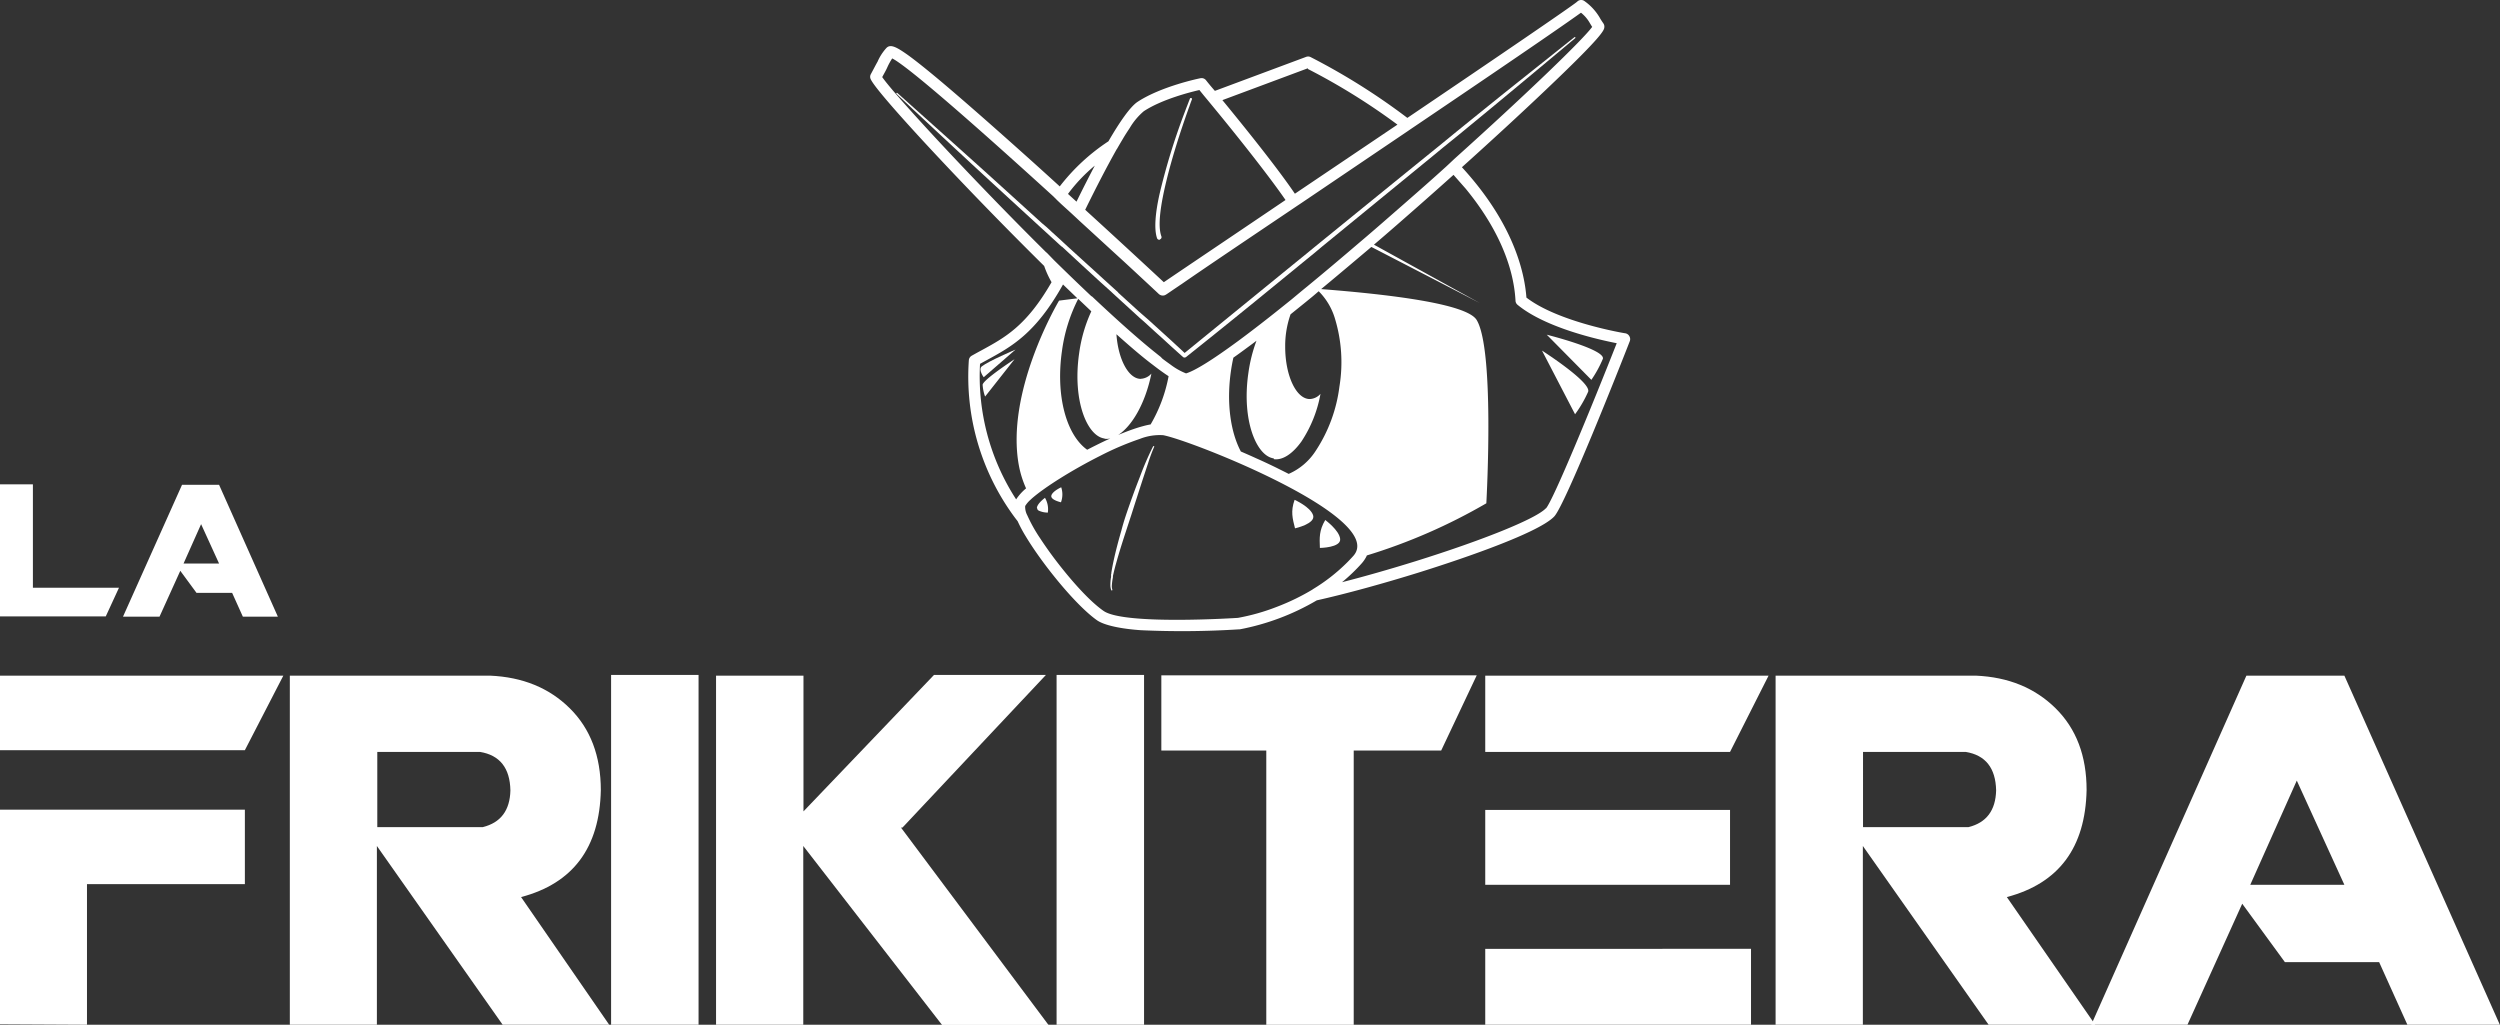 <svg xmlns="http://www.w3.org/2000/svg" id="Capa_1" data-name="Capa 1" viewBox="0 0 616.23 252.59"><rect x="0" y="0" width="616.23" height="252.59" fill="#333333" stroke="none"/><defs><style>.cls-1{fill:#fff;}</style></defs><path class="cls-1" d="M69.84,166.54l-9.48,18.37H0V166.54Zm-48.4,51.39v34.66L0,252.47v-52.9H60.36v18.36Z"></path><path class="cls-1" d="M71.44,252.59V166.54h49.32q12.08.51,19.7,8.06t7.64,20.14q-.43,21.3-19.66,26.38l21.72,31.47H123.9l-31-44.06v44.06ZM93,203.88h26q6.64-1.65,6.81-9.06c-.11-5.51-2.61-8.68-7.5-9.48H93Z"></path><path class="cls-1" d="M172.19,166.37v86.22H150.63V166.37Z"></path><path class="cls-1" d="M198.05,200l32.17-33.63h27.59L222.44,204h-.35l36.35,48.63H232.2L198,208.53v44.06H176.5V166.54h21.55Z"></path><path class="cls-1" d="M282,166.37v86.22H260.44V166.37Z"></path><path class="cls-1" d="M312.13,185H286.26V166.47H364L355.24,185H333.68v67.6H312.13Z"></path><path class="cls-1" d="M435.94,166.54l-9.5,18.8H366.1v-18.8Zm-9.5,33.11V218.1H366.1V199.65Zm5.17,34.23v18.71H366.1V233.88Z"></path><path class="cls-1" d="M437.67,252.59V166.54H487q12.06.51,19.7,8.06t7.63,20.14q-.44,21.3-19.66,26.38l21.78,31.47H490.18l-31-44.06v44.06Zm21.55-48.71h26q6.63-1.65,6.81-9.06c-.12-5.51-2.62-8.68-7.5-9.48H459.22Z"></path><path class="cls-1" d="M616.23,252.68H593.44l-7-15.52H563.21l-10.52-14.4-13.54,29.92H515.44l38.28-86.14h24.15ZM577.87,218.1l-11.73-25.69L554.67,218.1Z"></path><path class="cls-1" d="M0,151.94V119.39H8.11v25.48H29.33l-3.26,7.07Z"></path><path class="cls-1" d="M68.49,152H59.86l-2.64-5.86H48.44l-4-5.44L39.32,152h-9l14.55-32.5H54ZM54,138.91l-4.43-9.71-4.33,9.71Z"></path><path class="cls-1" d="M242.46,93l7.86-6.83S243.65,89,242,90.32c-.94.76.48,2.68.48,2.68"></path><path class="cls-1" d="M395.08,88.5c.86-2.33-13.82-6-13.82-6l11,11.13a28.71,28.71,0,0,0,2.81-5.13"></path><path class="cls-1" d="M391.46,96.57c.86-2.33-11.37-10.15-11.37-10.15l8.15,15.69a29.43,29.43,0,0,0,3.22-5.54"></path><path class="cls-1" d="M242.21,94.87a10.42,10.42,0,0,0,.61,2.88l7.25-9.2s-7.86,5.11-7.86,6.32"></path><path class="cls-1" d="M401.61,82.84a1.41,1.41,0,0,0-1-.69c-.17,0-16.51-2.74-24.36-8.8C375.78,67,373,55,360.35,41.22c7.45-6.7,14.56-13.25,20.46-18.86C395.26,8.66,395.39,7.44,395.46,6.7a1.39,1.39,0,0,0-.24-.93c-.41-.6-.68-1-.92-1.45a13.11,13.11,0,0,0-3.67-4,1.38,1.38,0,0,0-1.89.11c-1.37,1.16-20,13.86-41.84,28.63a160.59,160.59,0,0,0-23.77-14.95A1.39,1.39,0,0,0,322,14L299.46,22.4c-1-1.14-1.7-2-2.21-2.65a1.39,1.39,0,0,0-1.34-.47c-.4.07-9.67,2-15.49,5.81-1.84,1.21-4.45,5-7.2,9.74a49.34,49.34,0,0,0-12,11.12c-2.09-1.91-4.22-3.84-6.35-5.76-9.62-8.64-17.38-15.45-23.07-20.24-3.39-2.84-6.09-5-8-6.38-2.83-2-4.31-2.78-5.31-1.74a12,12,0,0,0-2.17,3.36c-.44.76-.94,1.76-1.66,3.08a1.34,1.34,0,0,0-.06,1.2c1.28,3.08,19.74,22.93,35.5,38.82,2.19,2.21,4.66,4.68,7.28,7.27a23.27,23.27,0,0,0,1.82,4C253,80.33,247.8,83.16,241.81,86.42c-.75.4-1.51.82-2.29,1.26a1.42,1.42,0,0,0-.71,1.13A58.28,58.28,0,0,0,250,127.37c.28.38.56.74.84,1.1a34.35,34.35,0,0,0,2,3.74c4.12,6.85,12.25,16.91,17.53,20.66,1.76,1.25,5.87,2.13,10.83,2.47a221.09,221.09,0,0,0,24.15-.21h.23a59.18,59.18,0,0,0,19-7.15c7.49-1.67,16.82-4.27,25.17-6.87,6.79-2.12,29.28-9.39,33.39-13.84,2.72-3,16-36.48,18.59-43.17a1.41,1.41,0,0,0-.09-1.2M322.38,17a158.5,158.5,0,0,1,22.08,13.72L319.18,47.75c-4.32-6.39-12.61-16.67-17.87-23.07l21.09-7.86M275.3,36.75q.79-1.38,1.53-2.61c.58-1,1.14-1.83,1.66-2.62a16.11,16.11,0,0,1,3.44-4.1c4.43-2.92,11.36-4.69,13.71-5.23l1,1.24.94,1.13.94,1.14c7.43,9,14.72,18.31,18.35,23.6-11.63,7.87-22.41,15.11-30,20.26-2.44-2.27-10.1-9.39-19.38-17.85,2.58-5.27,5.33-10.61,7.81-15m-5.41,4.06c-1.58,3-3.14,6.07-4.54,8.94l-2.1-1.91a39.67,39.67,0,0,1,6.64-7m-12,21.41-1.59-1.58c-1.4-1.39-2.83-2.83-4.29-4.3C234.88,39,219.89,22.58,217.46,19c.54-1,1-1.8,1.28-2.46a15.91,15.91,0,0,1,1.18-2.14c4,2,21.62,17.53,39.71,34l1,1,1.06,1L264,52.5l1.08,1,1.07,1c3.73,3.41,7.41,6.8,10.92,10l3.1,2.87.46.43,2.52,2.34.87.81.19.18.19.18c.43.39.85.79,1.26,1.18l.12.09a1.43,1.43,0,0,0,1.15.24,1.18,1.18,0,0,0,.46-.2c.06,0,1.16-.78,3.1-2.08l.36-.25.37-.24c5.27-3.66,15.37-10.46,27.2-18.42l1.14-.77,1.14-.76,18-12.17,8.08-5.46,1.2-.82,1.23-.83C378.54,11,387.11,5,389.7,3.13a8.88,8.88,0,0,1,2.22,2.62c.15.25.32.54.54.88-2.31,3.16-16.06,16.43-34,32.56l-1.06,1-1,.93c-3.3,3-6.72,6-10.22,9.06s-6.85,6-10.07,8.74l-.71.6c-4.52,3.87-8.76,7.45-12.71,10.7l-.52.43c-.09.07-.16.14-.25.2a2.11,2.11,0,0,1-.23.19l-.89.73-2.4,2c-2,1.61-3.89,3.13-5.69,4.54-1.5,1.18-2.92,2.28-4.28,3.31-1.12.86-2.19,1.66-3.22,2.42-6.21,4.57-10.62,7.33-12.86,8a15.84,15.84,0,0,1-3.8-2.15c-.61-.43-1.27-.91-2-1.46l-.47-.48c-.5-.38-1-.8-1.56-1.24-2.63-2.12-5.78-4.84-9.37-8.1-1.51-1.37-3.11-2.85-4.78-4.41l-1.19-1.12L269,73l-.19-.18h0l-1.57-1.49q-3.53-3.36-7.4-7.16L258,62.27m56,50.91c2.13.31,4.61-1.29,6.81-4.38a31.29,31.29,0,0,0,4.68-11.72,3.73,3.73,0,0,1-2.64,1.28c-3.34,0-6.06-5.77-6.06-12.88a23.44,23.44,0,0,1,1.32-8l3.58-2.89,1.69-1.38.5-.42,1.17-1A16,16,0,0,1,329,78.35a37.05,37.05,0,0,1,1.16,16.93,37.2,37.2,0,0,1-5.89,15.91,15.08,15.08,0,0,1-6.62,5.62c-1-.52-2-1-3.09-1.55-1.64-.8-3.3-1.58-5-2.33-1.24-.57-2.48-1.11-3.7-1.64-2.55-4.8-3.58-12-2.44-19.86q.24-1.68.6-3.27c.87-.61,1.77-1.26,2.69-1.94s2-1.46,3-2.23a37.5,37.5,0,0,0-2,8c-1.68,11.63,2,20.43,6.26,21m-32.78-19.6c-3,0-5.56-4.78-6-11,3.26,2.9,6.32,5.56,9,7.56.26.21.52.4.77.59s.78.59,1.16.86c.68.49,1.33.94,1.93,1.33a37,37,0,0,1-4.43,11.89c-.53.09-1.09.21-1.68.37s-.92.25-1.4.4c-1.51.47-3.17,1.09-4.92,1.83,3.28-2.1,6.65-7.56,8.19-15.13a3.73,3.73,0,0,1-2.64,1.28m-8.9,14.77a3.59,3.59,0,0,0,1.42-.07c-1.14.51-2.31,1.07-3.47,1.65-.75.37-1.49.75-2.24,1.14-5.15-3.68-7.8-13.33-6.21-24.38a39.83,39.83,0,0,1,4-12.81l1.61,1.53L269,76.74a36.28,36.28,0,0,0-3,10.35c-1.68,11.63,1.95,20.43,6.26,21m-21.79,15a55.75,55.75,0,0,1-8.9-33.41l1.59-.87c6.22-3.39,12.1-6.59,18.84-18.64a.09.09,0,0,0,0-.07l3.2,3.08.19.18.18.17-4.52.57c-.88,1.5-13.12,22.73-9.93,40.5a24.71,24.71,0,0,0,1.8,5.78l-.17.14-.15.13a12.7,12.7,0,0,0-2.13,2.44m73.14,22.17c-1.4.85-2.8,1.6-4.16,2.27-1.69.83-3.32,1.52-4.85,2.1a51.66,51.66,0,0,1-9.45,2.67S277,154.16,272,150.57c-3.5-2.43-8.1-7.62-12-12.76-1.31-1.74-2.53-3.47-3.59-5.09a37.68,37.68,0,0,1-3.2-5.72,4.36,4.36,0,0,1-.51-2.27,6.6,6.6,0,0,1,1.25-1.49l.13-.12.16-.15c3.13-2.8,10.15-7.2,17-10.64a71.83,71.83,0,0,1,9.73-4.15,13.38,13.38,0,0,1,5.74-.91c7,1.3,55.21,20.34,46.89,29.74-.36.4-.72.79-1.09,1.17l-.29.3-.24.24a44.34,44.34,0,0,1-8.44,6.56m57.51-20c-2.35,2.54-15.28,7.79-32.17,13.07-6.43,2-12.62,3.76-18.08,5.16a43.32,43.32,0,0,0,4.89-4.69,8,8,0,0,0,1-1.43l.11-.21.12-.27a139.94,139.94,0,0,0,29.45-12.85c.12-2.21,2-37.86-2.37-45.16-2.35-4-21.13-6.3-38.35-7.64l.23-.19.24-.2c4.13-3.42,8.19-6.86,11.91-10L364.76,74.7h0L338.67,60.31c4-3.4,7.5-6.49,10.28-8.93,3.11-2.73,6.24-5.51,9.33-8.28,1,1.14,2,2.27,3,3.41,7.56,9.2,11.8,18.75,12.28,27.62a1.39,1.39,0,0,0,.5,1c6.83,5.64,19.8,8.56,24.45,9.47-6.05,15.35-15.69,38.81-17.45,40.72"></path><path class="cls-1" d="M285.92,59a.57.57,0,0,0,.36-.73v0h0c-1-2.67-.15-8,1.21-13.62,1.5-6.24,3.7-12.83,5.07-16.72.23-.65.43-1.22.61-1.7.34-1,.57-1.58.63-1.72h0a.26.26,0,0,0-.15-.34.26.26,0,0,0-.34.14h0l-.19.48c-.15.37-.38,1-.67,1.73l-.65,1.72a160.48,160.48,0,0,0-6,19.67c-1,4.52-1.38,8.53-.6,10.79a.57.57,0,0,0,.73.37h0"></path><path class="cls-1" d="M284.24,110a72.19,72.19,0,0,0-3.21,7.4c-.6,1.53-1.25,3.22-1.89,5s-1.19,3.34-1.74,5c-.37,1.14-.71,2.29-1,3.42-.74,2.55-1.38,5-1.86,7.2-.25,1.14-.45,2.2-.6,3.15a.83.83,0,0,1-.07.41v.43a1.6,1.6,0,0,1-.07.58c-.06.55-.09,1-.1,1.46a3.42,3.42,0,0,0,.22,1.42.15.15,0,0,0,.19.07.16.16,0,0,0,.07-.2,2.92,2.92,0,0,1-.11-1.14,13.93,13.93,0,0,1,.17-1.43l.09-.48V142a4.48,4.48,0,0,1,.11-.5c.22-1,.49-2,.82-3.17.48-1.73,1.08-3.65,1.72-5.66l1.1-3.37c.25-.75.49-1.5.74-2.25.44-1.37.87-2.74,1.3-4.06l.87-2.71c.75-2.31,1.44-4.4,2-6.08a40.82,40.82,0,0,1,1.48-4,.14.14,0,0,0,0-.21.13.13,0,0,0-.18,0h0"></path><path class="cls-1" d="M326.67,128.16c-1.53,2.59-1.43,4.38-1.33,6.9,0,0,5.2-.05,5-2.2s-3.7-4.7-3.7-4.7"></path><path class="cls-1" d="M319.1,123.23c-1,2.84-.5,4.58.11,7,0,0,5.08-1.12,4.47-3.19s-4.58-3.84-4.58-3.84"></path><path class="cls-1" d="M255.64,125.18v.08a.76.76,0,0,0,.41.61,5.36,5.36,0,0,0,2.23.48,5.58,5.58,0,0,0-.7-3.64s-1.86,1.34-2,2.47"></path><path class="cls-1" d="M259.16,122.13c-.32,1.09,2.36,1.68,2.36,1.68a5.59,5.59,0,0,0,.06-3.7s-2.09.93-2.42,2"></path><path class="cls-1" d="M261.69,60.72l1.08,1,4,3.7,2.93,2.69,1.56,1.43L272.89,71l1.2,1.09.19.18.19.18,1.5,1.37,3.69,3.37,1.15,1.06,1.15,1,2.57,2.35,2.22,2,.24.22,1.87,1.72L291.6,88a.6.6,0,0,0,.76,0s9.1-7.2,21.6-17.44l.24-.19.24-.2,7.63-6.24,1.81-1.47L326,60.68l4.53-3.7.84-.69,22.1-18.08,1.08-.89,1.11-.92,4-3.24c4.11-3.38,8-6.57,11.48-9.47,10.2-8.46,17.15-14.3,17.15-14.3a.18.18,0,0,0,0-.22.17.17,0,0,0-.21,0h0S381,14.8,370.61,23.09c-3.53,2.84-7.44,6-11.58,9.35L355,35.74l-1.12.91-1.09.88c-7.29,5.91-15,12.17-22.4,18.19l-.87.71-4.15,3.37-1.58,1.29-1.22,1-.41.34-3.47,2.82-5.89,4.8-.24.2-.24.19L292,87l-3.12-2.9-1.76-1.6-.44-.4L284.37,80l-1.22-1.11-1.15-1-1.15-1-4.5-4.09-.42-.39-.2-.17-.19-.24-1.83-1.66-1.61-1.46-1.57-1.44-3-2.72-4.3-3.91-1.08-1-1.08-1-1.8-1.63L258,56l-1.19-1c-4.85-4.41-9.7-8.81-14.2-12.88l-6.42-5.77c-8.79-7.88-15-13.43-15-13.43a.17.17,0,0,0-.21,0h0a.16.16,0,0,0,0,.22s6.1,5.73,14.74,13.76c2,1.85,4.12,3.83,6.34,5.87,4.59,4.24,9.58,8.81,14.56,13.38l1.24,1.13,1.29,1.19,1.47,1.34,1.08,1"></path></svg>